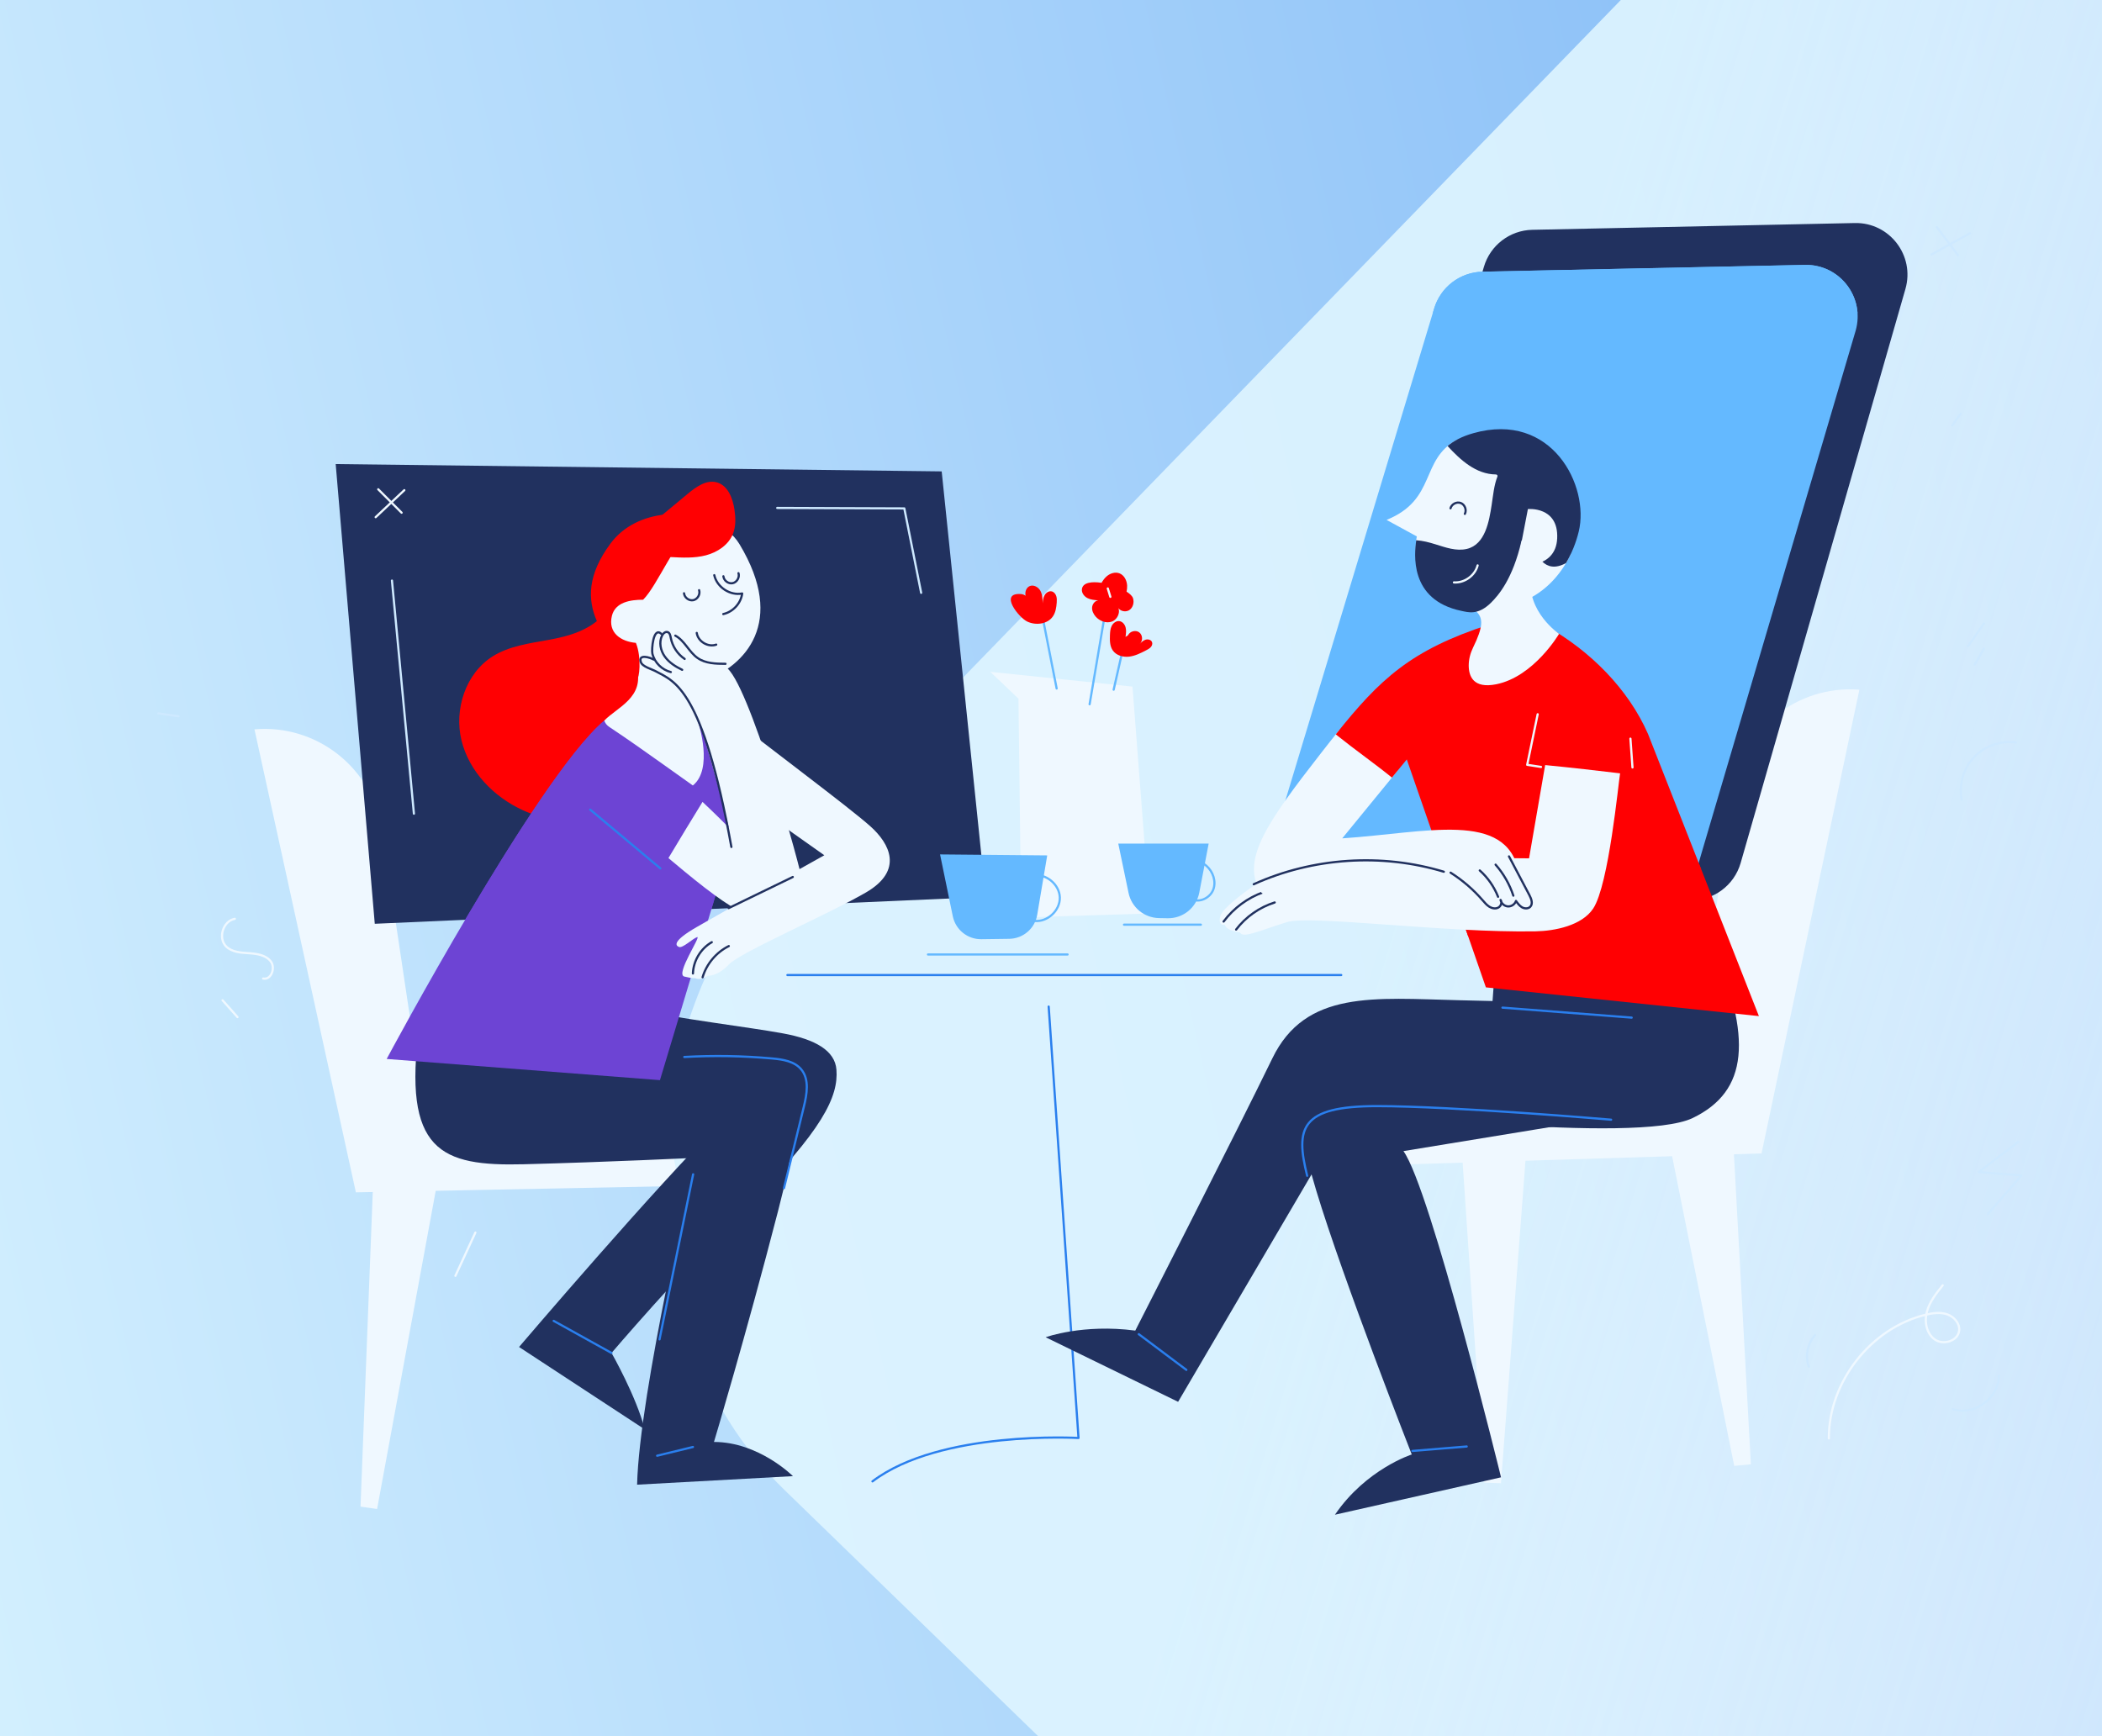 <?xml version="1.0" encoding="UTF-8"?> <svg xmlns="http://www.w3.org/2000/svg" width="1920" height="1586" viewBox="0 0 1920 1586" fill="none"><g clip-path="url(#clip0_6744_119)"><rect width="1920" height="1586" fill="url(#paint0_linear_6744_119)"></rect><rect width="1920" height="1586" fill="url(#paint1_linear_6744_119)"></rect><g filter="url(#filter0_f_6744_119)"><rect x="1968.08" y="-502.344" width="1501.09" height="2208.86" rx="400" transform="rotate(44.147 1968.08 -502.344)" fill="url(#paint2_linear_6744_119)"></rect></g><path d="M344.442 1378.54C362.913 1278.22 381.412 1177.91 399.883 1077.59L341.109 1073.1C337.183 1174.2 333.229 1275.28 329.304 1376.39L344.442 1378.54Z" fill="#EFF8FF"></path><path d="M232.431 666.295L325.067 1089.27L620.318 1083.47L600.068 976.287L377.175 947.314L348.848 758.244C340.347 701.655 289.396 661.405 232.431 666.295Z" fill="#EFF8FF"></path><path d="M1599.27 1337.69C1593.71 1235.85 1588.14 1133.98 1582.58 1032.14L1524.4 1041.58C1544.28 1140.77 1564.17 1239.98 1584.05 1339.16L1599.27 1337.69Z" fill="#EFF8FF"></path><path d="M1371.01 1355C1378.75 1253.29 1386.46 1151.57 1394.2 1049.87L1335.29 1051.65C1342.09 1152.58 1348.93 1253.52 1355.73 1354.46L1371.01 1355Z" fill="#EFF8FF"></path><path d="M1698.4 630.06L1609.02 1053.71L1207.94 1066.09L1333.17 942.85L1555.83 912.182L1582.72 722.913C1590.77 666.24 1641.41 625.622 1698.4 630.06Z" fill="#EFF8FF"></path><path d="M564.086 919.387C629.694 932.276 680.701 937.76 715.101 944.035C744.756 949.433 762.69 959.807 764.017 977.19C765.881 1001.56 752.155 1031.86 681.153 1102.92C618.199 1165.92 558.579 1235.99 558.579 1235.99C558.579 1235.99 580.919 1274.97 588.968 1305.84L474.104 1230.54C474.104 1230.54 602.299 1080.16 659.773 1024L507.855 972.046L564.086 919.387Z" fill="#21315F"></path><path d="M383.05 936.742C367.46 1051.87 402.537 1065.55 478.595 1063.6C554.653 1061.65 634.581 1057.75 634.581 1057.75C634.581 1057.75 583.885 1272.4 581.936 1356.32L724.28 1348.52C724.28 1348.52 693.071 1317.29 652.148 1317.29C652.148 1317.29 681.407 1219.71 710.638 1106.54C739.898 993.359 734.024 962.125 650.199 966.026C582.021 969.191 443.518 966.026 443.518 966.026L383.05 936.742Z" fill="#21315F"></path><path d="M633.112 1072.79C622.888 1123.04 612.636 1173.33 602.412 1223.59" stroke="#2A7FEE" stroke-width="2" stroke-miterlimit="10" stroke-linecap="round" stroke-linejoin="round"></path><path d="M625.034 965.603C651.78 964.105 678.667 964.557 705.357 966.96C715.016 967.836 725.635 969.476 731.849 976.938C739.446 986.068 737.045 999.607 734.221 1011.14C728.177 1035.9 722.133 1060.63 716.117 1085.39" stroke="#2A7FEE" stroke-width="2" stroke-miterlimit="10" stroke-linecap="round" stroke-linejoin="round"></path><path d="M600.237 1329.86C611.139 1327.21 622.041 1324.55 632.943 1321.89" stroke="#2A7FEE" stroke-width="2" stroke-miterlimit="10" stroke-linecap="round" stroke-linejoin="round"></path><path d="M505.736 1206.68C523.332 1216.46 540.955 1226.21 558.55 1235.99" stroke="#2A7FEE" stroke-width="2" stroke-miterlimit="10" stroke-linecap="round" stroke-linejoin="round"></path><path d="M900.345 819.355L649.859 830.378L424.849 840.272L342.323 843.918L306.624 423.943L860.155 430.642L900.345 819.355Z" fill="#21315F"></path><path d="M345.486 447.008C352.604 454.131 359.721 461.254 366.838 468.377" stroke="#EFF8FF" stroke-width="2" stroke-miterlimit="10" stroke-linecap="round" stroke-linejoin="round"></path><path d="M343.143 472.447C351.87 464.221 360.597 455.996 369.324 447.799" stroke="#EFF8FF" stroke-width="2" stroke-miterlimit="10" stroke-linecap="round" stroke-linejoin="round"></path><path d="M709.932 464.023C748.624 464.165 787.317 464.306 826.01 464.447C831.15 490.141 836.262 515.863 841.402 541.557" stroke="#CEE9FF" stroke-width="2" stroke-miterlimit="10" stroke-linecap="round" stroke-linejoin="round"></path><path d="M358.026 530.391C364.72 601.366 371.385 672.342 378.079 743.317" stroke="#CEE9FF" stroke-width="2" stroke-miterlimit="10" stroke-linecap="round" stroke-linejoin="round"></path><path d="M500.37 584.69C483.086 587.8 465.067 590.231 450.183 599.502C425.386 614.963 414.597 648.006 421.545 676.413C428.492 704.82 450.889 727.942 477.437 740.096C516.864 758.13 565.979 752.703 600.52 726.5C635.061 700.298 653.56 654.422 646.866 611.571C642.912 586.245 618.567 528.95 586.483 528.865C567.617 528.837 562.787 548.962 552.507 560.495C538.809 575.843 520.112 581.157 500.37 584.69Z" fill="#FF0002"></path><path d="M551.941 658.323C490.626 710.248 353.196 967.411 353.196 967.411L602.807 986.773L657.654 804.486C657.654 804.486 683.27 772.037 673.216 741.905C663.161 711.774 635.822 649.73 635.822 649.73L551.941 658.323Z" fill="#6D44D4"></path><path d="M657.654 804.459L649.859 830.35L424.849 840.243C467.834 767.402 520.112 685.205 551.941 658.268L635.823 649.646C635.823 649.646 663.162 711.69 673.216 741.821C683.271 772.009 657.654 804.459 657.654 804.459Z" fill="#6D44D4"></path><path d="M675.419 497.068C669.855 487.853 660.507 480.674 649.294 475.953C633.902 478.214 617.437 480.419 606.252 491.952C600.18 498.198 596.396 506.367 592.95 514.253C591.058 518.578 589.25 522.988 587.217 527.256C586.624 528.471 586.059 529.715 585.607 530.987C584.901 532.909 584.251 534.831 583.348 536.668C582.557 538.251 581.455 539.664 580.693 541.276C580.382 541.897 580.184 542.689 579.676 543.226C579.196 543.735 578.518 543.904 577.897 544.159C576.4 544.724 574.988 545.402 573.519 546.081C567.56 548.794 559.765 549.247 555.641 554.956C553.128 558.433 551.744 563.182 551.998 567.422C552.224 571.209 554.031 574.629 556.63 577.371C561.487 582.544 568.407 584.72 573.237 589.921C577.529 594.585 580.975 600.606 581.596 606.994C581.709 608.068 581.653 609.085 581.54 610.075C588.968 637.153 563.69 646.114 551.941 658.296C552.76 660.642 554.342 662.678 556.432 664.034C564.792 669.574 573.067 675.256 581.286 680.994C598.57 693.063 615.657 705.387 632.857 717.57C651.695 702.561 638.082 661.066 638.082 661.066C638.082 661.066 627.632 627.713 644.07 621.635C680.023 608.322 718.744 568.92 675.419 497.068Z" fill="#EFF8FF"></path><path d="M580.834 587.29C567.277 586.103 555.133 578.16 558.917 562.614C561.967 550.092 575.835 547.859 587.414 547.887C600.632 534.97 618.199 490.395 631.868 486.833C641.047 484.431 650.622 483.046 660.196 481.745C631.784 463.062 581.596 464.334 557.759 496.387C515.169 553.682 558.409 586.725 582.02 619.174C583.658 621.435 586.426 600.914 580.834 587.29Z" fill="#FF0002"></path><path d="M636.416 578.217C637.546 586.046 646.753 591.587 654.209 588.901" stroke="#21315F" stroke-width="2" stroke-miterlimit="10" stroke-linecap="round" stroke-linejoin="round"></path><path d="M652.43 525.445C654.859 536.441 666.89 544.355 677.933 542.179C676.747 551.167 669.517 559.053 660.648 560.976" stroke="#21315F" stroke-width="2" stroke-miterlimit="10" stroke-linecap="round" stroke-linejoin="round"></path><path d="M670.872 465.578C669.347 455.176 664.828 443.418 654.717 440.648C645.171 438.047 635.823 444.774 628.197 451.106C615.375 461.734 602.581 472.39 589.759 483.018L600.999 501.872C600.886 506.79 607.326 508.599 612.24 508.881C623.142 509.475 634.241 510.069 644.804 507.299C655.367 504.529 665.478 497.801 669.517 487.654C672.256 480.729 671.945 472.956 670.872 465.578Z" fill="#FF0002"></path><path d="M795.14 754.993C775.088 736.987 694.793 677.459 667.031 654.762C669.177 660.669 671.239 666.633 673.216 672.597C680.446 694.419 686.659 716.523 692.647 738.683L752.945 781.308C752.945 781.308 657.485 834.618 636.048 847.083C614.612 859.548 616.674 863.703 620.148 865.088C623.593 866.473 632.603 857.485 636.754 856.1C640.906 854.715 616.702 890.019 625.005 892.11C633.309 894.174 634.693 893.495 634.693 893.495C640.228 896.265 646.442 891.432 646.442 891.432C646.442 891.432 655.423 892.11 665.816 881.058C676.181 869.978 756.448 835.352 791.017 815.284C825.586 795.158 812.651 770.708 795.14 754.993Z" fill="#EFF8FF"></path><path d="M632.941 889.311C633.337 877.694 640.087 866.501 650.169 860.734" stroke="#21315F" stroke-width="2" stroke-miterlimit="10" stroke-linecap="round" stroke-linejoin="round"></path><path d="M641.753 892.789C645.368 880.55 654.264 869.95 665.703 864.297" stroke="#21315F" stroke-width="2" stroke-miterlimit="10" stroke-linecap="round" stroke-linejoin="round"></path><path d="M733.063 805.277C724.844 768.39 675.617 598.286 659.208 609.338C643.9 619.655 621.08 576.691 613.737 573.299C606.394 569.907 604.614 574.684 604.614 574.684C604.614 574.684 600.745 570.5 596.706 575.079C592.668 579.658 603.852 608.688 603.852 608.688C603.852 608.688 590.182 591.445 587.471 603.628C584.76 615.811 608.173 619.626 623.142 627.456C633.111 632.657 653.079 705.809 665.732 756.038C663.84 754.059 654.435 744.562 641.697 732.577C631.219 749.621 620.826 766.694 610.574 783.879C611.675 784.812 612.777 785.745 613.935 786.706C674.544 837.783 693.862 846.46 717.755 835.606C730.888 829.614 735.322 816.922 733.063 805.277Z" fill="#EFF8FF"></path><path d="M696.094 680.963C705.979 705.356 713.689 730.626 719.083 756.376" stroke="#EFF8FF" stroke-width="2" stroke-miterlimit="10" stroke-linecap="round" stroke-linejoin="round"></path><path d="M597.102 602.553C593.77 600.602 582.84 597.154 585.353 604.842C586.737 609.054 595.464 611.315 598.966 613.237C615.771 622.452 641.7 628.08 668.06 773.727" stroke="#21315F" stroke-width="2" stroke-miterlimit="10" stroke-linecap="round" stroke-linejoin="round"></path><path d="M612.748 613.972C604.558 611.908 597.893 605.322 595.887 597.097C595.04 593.536 596.622 572.477 603.908 578.894" stroke="#21315F" stroke-width="2" stroke-miterlimit="10" stroke-linecap="round" stroke-linejoin="round"></path><path d="M623.114 611.91C617.07 608.999 611.167 605.296 607.242 599.812C603.316 594.329 601.762 586.81 604.671 580.761C605.66 578.726 607.778 576.719 609.896 577.482C611.845 578.189 612.297 580.648 612.692 582.683C614.161 590.428 618.849 597.551 625.373 601.96" stroke="#21315F" stroke-width="2" stroke-miterlimit="10" stroke-linecap="round" stroke-linejoin="round"></path><path d="M616.844 580.676C625.401 585.227 629.271 595.657 637.263 601.169C644.494 606.172 653.87 606.398 662.682 606.426" stroke="#21315F" stroke-width="2" stroke-miterlimit="10" stroke-linecap="round" stroke-linejoin="round"></path><path d="M539.092 739.615C560.472 757.536 581.851 775.428 603.203 793.349" stroke="#2A7FEE" stroke-width="2" stroke-miterlimit="10" stroke-linecap="round" stroke-linejoin="round"></path><path d="M665.62 829.585C685.136 820.116 704.623 810.647 724.139 801.178" stroke="#21315F" stroke-width="2" stroke-miterlimit="10" stroke-linecap="round" stroke-linejoin="round"></path><path d="M930.283 638.283L932.74 838.179L1050.37 834.505L1034.44 627.231L904.554 613.748L930.283 638.283Z" fill="#EFF8FF"></path><path d="M1021.45 770.68L1030.83 815.707C1033.57 828.936 1045.12 838.461 1058.59 838.716L1066.61 838.857C1080.65 839.083 1092.82 829.19 1095.45 815.396L1104.01 770.68H1021.45Z" fill="#64B9FF"></path><path d="M858.659 780.547L956.549 781.451L947.398 835.75C945.28 848.272 934.519 857.487 921.838 857.656L896.363 857.995C883.767 858.165 872.837 849.346 870.295 837.022L858.659 780.547Z" fill="#64B9FF"></path><path d="M943.896 799.738C955.617 797.929 967.733 808.02 968.044 819.864C968.383 831.707 956.832 842.476 945.054 841.317" stroke="#64B9FF" stroke-width="2" stroke-miterlimit="10" stroke-linecap="round" stroke-linejoin="round"></path><path d="M1026.79 588.025C1023.6 602.045 1020.43 616.037 1017.24 630.057" stroke="#64B9FF" stroke-width="2" stroke-miterlimit="10" stroke-linecap="round" stroke-linejoin="round"></path><path d="M952.143 562.785C956.492 584.861 960.841 606.908 965.162 628.984" stroke="#64B9FF" stroke-width="2" stroke-miterlimit="10" stroke-linecap="round" stroke-linejoin="round"></path><path d="M1011.68 546.758C1006.2 578.953 1000.75 611.176 995.27 643.371" stroke="#64B9FF" stroke-width="2" stroke-miterlimit="10" stroke-linecap="round" stroke-linejoin="round"></path><path d="M1034.89 546.446C1034.25 544.496 1032.07 542.432 1029.02 540.51C1029.42 538.645 1029.61 536.779 1029.53 534.885C1029.3 530.221 1026.79 525.331 1022.41 523.72C1018.63 522.335 1014.25 523.692 1011.14 526.264C1009.08 527.96 1007.53 530.108 1006.17 532.426C996.993 531.041 989 532.2 988.238 538.192C987.814 541.584 990.243 544.807 993.265 546.361C996.287 547.916 999.789 548.199 1003.21 548.453C1000.16 548.764 997.84 551.732 997.558 554.785C997.275 557.837 998.716 560.833 1000.69 563.151C1004.34 567.391 1010.49 569.765 1015.72 567.787C1020.94 565.808 1023.94 558.77 1020.8 554.134C1022.19 558.092 1027.66 559.646 1031.28 557.498C1034.84 555.35 1036.22 550.432 1034.89 546.446Z" fill="#FF0002"></path><path d="M964.795 544.524C964.174 542.574 962.705 540.765 960.728 540.285C958.186 539.663 955.56 541.359 954.232 543.592C952.905 545.853 952.594 548.51 952.34 551.11C952.284 547.153 952.171 543.026 950.222 539.578C948.273 536.129 943.783 533.812 940.252 535.564C937.484 536.949 936.213 540.426 936.665 543.507C936.694 543.761 936.807 544.016 936.863 544.27C935.564 543.394 934.095 542.8 932.514 542.687C912.151 541.302 930.706 564.339 938.445 567.9C946.268 571.518 956.859 570.218 961.717 563.123C964.202 559.505 964.88 554.955 965.219 550.573C965.36 548.566 965.445 546.475 964.795 544.524Z" fill="#FF0002"></path><path d="M1052.29 586.613C1051.47 584.493 1048.71 583.73 1046.53 584.352C1044.36 585.002 1042.66 586.641 1041.05 588.252C1044.07 585.567 1043.82 580.084 1040.57 577.681C1037.32 575.278 1032.01 576.692 1030.35 580.366L1028.06 581.836C1028.48 578.953 1028.91 575.985 1028.14 573.158C1027.41 570.332 1025.18 567.703 1022.3 567.42C1019.45 567.138 1016.76 569.201 1015.46 571.773C1014.16 574.346 1013.97 577.314 1013.85 580.197C1013.66 585.03 1013.68 590.231 1016.42 594.188C1019.62 598.796 1025.8 600.52 1031.36 599.87C1036.93 599.22 1042.04 596.591 1047.01 594.019C1048.48 593.256 1050 592.464 1051.11 591.22C1052.26 589.977 1052.89 588.168 1052.29 586.613Z" fill="#FF0002"></path><path d="M1011.88 537.6C1012.67 540.144 1013.43 542.687 1014.22 545.231" stroke="#EFF8FF" stroke-width="2" stroke-miterlimit="10" stroke-linecap="round" stroke-linejoin="round"></path><path d="M933.785 642.551C948.443 643.003 965.615 644.869 973.099 657.475C976.997 664.061 977.223 672.117 977.307 679.777C977.505 695.719 977.703 711.633 977.9 727.575" stroke="#EFF8FF" stroke-width="2" stroke-miterlimit="10" stroke-linecap="round" stroke-linejoin="round"></path><path d="M847.645 871.959H975.133" stroke="#64B9FF" stroke-width="2" stroke-miterlimit="10" stroke-linecap="round" stroke-linejoin="round"></path><path d="M1026.68 844.736H1096.89" stroke="#64B9FF" stroke-width="2" stroke-miterlimit="10" stroke-linecap="round" stroke-linejoin="round"></path><path d="M1079.52 784.248C1087.51 783.711 1095.95 785.661 1101.97 790.975C1107.99 796.261 1111.06 805.221 1108.21 812.712C1105.36 820.202 1095.93 824.923 1088.67 821.531" stroke="#64B9FF" stroke-width="2" stroke-miterlimit="10" stroke-linecap="round" stroke-linejoin="round"></path><path d="M957.876 919.557L985.13 1313.67C985.13 1313.67 858.828 1306.23 796.92 1353.32" stroke="#2A7FEE" stroke-width="2" stroke-miterlimit="10" stroke-linecap="round" stroke-linejoin="round"></path><path d="M719.224 890.754H1225.11" stroke="#2A7FEE" stroke-width="2" stroke-miterlimit="10" stroke-linecap="round" stroke-linejoin="round"></path><path d="M1366.18 875.436L1361.52 939.09L1527.51 942.2L1529.06 890.953L1366.18 875.436Z" fill="#21315F"></path><path d="M1506.63 1014.79C1515.62 989.742 1524.71 964.727 1534.31 939.91C1538.07 930.158 1541.94 920.463 1545.86 910.768L1443.17 926.342C1443.17 926.342 1297.13 930.13 1236.44 941.521C1175.74 952.912 1177.63 1006.05 1202.29 1087.68C1226.95 1169.32 1289.53 1328.73 1289.53 1328.73C1289.53 1328.73 1247.82 1342.02 1219.35 1383.77L1371.07 1349.6C1371.07 1349.6 1306.59 1085.76 1281.93 1051.59L1506.63 1014.79Z" fill="#21315F"></path><path d="M1564.22 862.518C1600.26 947.937 1597.32 996.696 1546.12 1021.37C1494.91 1046.05 1232.34 1014.36 1232.34 1014.36L1076.1 1280.63L955.108 1221.64C955.108 1221.64 989.226 1209.23 1036.98 1215.56C1036.98 1215.56 1131.82 1029.54 1162.16 966.903C1192.49 904.266 1255.08 911.87 1332.86 913.764C1410.61 915.657 1490.28 917.551 1490.28 917.551L1481.78 863.422L1564.22 862.518Z" fill="#21315F"></path><path d="M1193.99 1074.14C1183.14 1030.67 1187.77 1010.49 1257.59 1010.49C1327.4 1010.49 1471.64 1022.9 1471.64 1022.9" stroke="#2A7FEE" stroke-width="2" stroke-miterlimit="10" stroke-linecap="round" stroke-linejoin="round"></path><path d="M1372.37 920.52C1411.71 923.572 1451.05 926.597 1490.4 929.649" stroke="#2A7FEE" stroke-width="2" stroke-miterlimit="10" stroke-linecap="round" stroke-linejoin="round"></path><path d="M1040.2 1218.84C1054.69 1229.69 1069.15 1240.57 1083.64 1251.43" stroke="#2A7FEE" stroke-width="2" stroke-miterlimit="10" stroke-linecap="round" stroke-linejoin="round"></path><path d="M1290.15 1325.51C1306.68 1324.16 1323.2 1322.8 1339.72 1321.44" stroke="#2A7FEE" stroke-width="2" stroke-miterlimit="10" stroke-linecap="round" stroke-linejoin="round"></path><path d="M1399.62 209.944L1694.17 203.753C1725.91 203.075 1749.21 233.376 1740.46 263.931L1589.95 788.348C1583.99 809.124 1564.67 823.2 1543.07 822.465L1249.31 812.544C1218.53 811.498 1196.98 781.649 1205.71 752.083L1355.42 243.778C1361.21 224.048 1379.12 210.368 1399.62 209.944Z" fill="#21315F"></path><path d="M1694.96 302.176L1553.8 780.764L1544.42 813.412C1538.46 834.215 1519.15 848.263 1497.54 847.528L1341.05 842.243L1203.81 837.607C1173.03 836.561 1151.51 806.713 1160.21 777.118L1309.92 281.994C1315.74 262.292 1333.62 248.612 1354.12 248.188L1648.7 241.998C1680.44 241.319 1703.74 271.62 1694.96 302.176Z" fill="#64B9FF"></path><path d="M1696.71 286.063C1695.15 261.84 1674.79 241.46 1648.7 242.025L1354.12 248.215C1333.59 248.668 1315.74 262.32 1309.92 282.021L1308.74 286.063H1696.71Z" fill="#64B9FF"></path><path d="M1552.05 789.365C1550.89 791.768 1549.7 794.142 1548.43 796.488C1540.75 810.593 1530.05 823.68 1515.73 831.397C1507.99 835.552 1499.77 837.672 1491.16 838.972C1480.62 840.527 1470.03 841.346 1459.38 841.629C1417.78 842.675 1376.32 835.947 1334.75 837.219L1357.23 902.005L1606.61 928.264L1552.05 789.365Z" fill="#FF0002"></path><path d="M1553.83 793.945L1544.45 826.592C1538.49 847.396 1519.17 861.444 1497.57 860.709L1341.07 855.424L1271.23 654.142L1356.16 570.334L1412.98 572.369C1452.29 594.501 1487.23 629.212 1505.33 670.536L1553.83 793.945Z" fill="#FF0002"></path><path d="M1273.88 664.629C1276.93 672.741 1279.99 680.825 1283.04 688.938" stroke="#EFF8FF" stroke-width="2" stroke-miterlimit="10" stroke-linecap="round" stroke-linejoin="round"></path><path d="M1447.49 702.729C1435.46 701.372 1423.43 700.1 1411.37 698.941L1396.66 784.135C1356.5 783.711 1195.06 782.524 1178.17 789.731C1158.85 798.013 1117.5 827.014 1114.74 836.653C1112 846.32 1118.86 844.935 1118.86 844.935C1120.24 850.475 1132.64 851.86 1132.64 851.86C1135.38 857.4 1148.83 850.757 1175.46 842.391C1196.61 835.748 1321.02 852.369 1402.73 850.814C1420.18 850.475 1444.95 845.613 1455.29 829.925C1469.55 808.246 1478.28 714.996 1479.83 706.488C1469.04 705.216 1458.28 703.944 1447.49 702.729Z" fill="#EFF8FF"></path><path d="M1404.54 652.502C1401.34 667.907 1398.15 683.283 1394.96 698.688C1399.17 699.339 1403.38 699.989 1407.59 700.639" stroke="#EFF8FF" stroke-width="2" stroke-miterlimit="10" stroke-linecap="round" stroke-linejoin="round"></path><path d="M1489.26 674.803C1489.89 683.565 1490.51 692.328 1491.13 701.09" stroke="#EFF8FF" stroke-width="2" stroke-miterlimit="10" stroke-linecap="round" stroke-linejoin="round"></path><path d="M1117.65 841.884C1126.82 829.616 1139.65 820.147 1154.08 815.031" stroke="#21315F" stroke-width="2" stroke-miterlimit="10" stroke-linecap="round" stroke-linejoin="round"></path><path d="M1129.08 849.204C1137.92 837.587 1150.41 828.825 1164.33 824.443" stroke="#21315F" stroke-width="2" stroke-miterlimit="10" stroke-linecap="round" stroke-linejoin="round"></path><path d="M1387.22 796.32C1375.64 740.212 1303.46 760.733 1226.01 765.878L1276.71 703.891C1258.66 691.934 1240.36 680.232 1223.36 666.834C1217.91 673.59 1212.26 680.797 1206.24 688.514C1157.84 750.671 1134.54 784.166 1150.27 813.025C1164.25 838.691 1360.7 830.72 1403.69 828.656C1407.33 811.894 1382.45 812.799 1387.22 796.32Z" fill="#EFF8FF"></path><path d="M1221.86 672.262C1238.1 685.293 1255.24 697.249 1271.43 710.365L1313.62 658.751L1359.77 570.703C1288.6 593.825 1260.36 620.423 1220.14 670.849C1220.73 671.301 1221.3 671.782 1221.86 672.262Z" fill="#FF0002"></path><path d="M1145.18 807.795C1199.18 783.373 1262.08 779.218 1318.82 796.376" stroke="#21315F" stroke-width="2" stroke-miterlimit="10" stroke-linecap="round" stroke-linejoin="round"></path><path d="M1325 797.223C1335.91 804.148 1345.79 812.656 1354.26 822.436C1356.13 824.585 1357.94 826.789 1360.34 828.316C1362.74 829.814 1365.87 830.464 1368.39 829.22C1370.93 827.977 1372.31 824.415 1370.65 822.125C1371.24 825.291 1374.15 827.835 1377.34 828.061C1380.53 828.259 1383.75 826.111 1384.74 823.058C1386.29 825.291 1387.96 827.581 1390.3 828.909C1392.67 830.238 1395.98 830.294 1397.84 828.288C1400.38 825.517 1398.75 821.136 1397 817.801C1390.78 805.986 1384.54 794.171 1378.33 782.355" stroke="#21315F" stroke-width="2" stroke-miterlimit="10" stroke-linecap="round" stroke-linejoin="round"></path><path d="M1351.64 795.189C1358.98 801.747 1364.77 810.086 1368.36 819.244" stroke="#21315F" stroke-width="2" stroke-miterlimit="10" stroke-linecap="round" stroke-linejoin="round"></path><path d="M1366.1 789.904C1373.33 798.13 1378.89 807.825 1382.31 818.227" stroke="#21315F" stroke-width="2" stroke-miterlimit="10" stroke-linecap="round" stroke-linejoin="round"></path><path d="M1314.27 535.425C1346.1 560.638 1363.89 553.939 1345.59 591.448C1343.08 596.592 1341.53 602.246 1341.55 607.983C1341.58 617.735 1345.73 629.296 1366.66 625.113C1401.12 618.216 1424.08 579.039 1424.08 579.039C1424.08 579.039 1394.23 558.857 1398.35 527.115C1402.5 495.4 1314.27 535.425 1314.27 535.425Z" fill="#EFF8FF"></path><path d="M1427.92 468.659C1423.63 458.568 1413.54 451.926 1404.2 447.036C1394.65 442.033 1384.74 437.765 1374.99 433.101C1358.89 425.384 1341.75 416.17 1330.68 401.754C1296.9 420.212 1312.44 456.335 1266.51 474.963L1294.16 490.056C1294.16 490.056 1282.24 541.048 1339.58 553.005C1387.17 562.898 1419.39 538.589 1434.76 506.253C1425.92 495.003 1433.15 480.927 1427.92 468.659Z" fill="#EFF8FF"></path><path d="M1362.03 550.49C1368.78 543.763 1381.74 528.923 1389.71 494.297C1390.92 489.068 1404.9 509.194 1408.69 512.981C1413.6 517.843 1420.41 519.793 1430.38 514.423C1435.69 505.462 1439.61 495.654 1442.04 485.62C1452.15 444.041 1417.58 375.468 1345.79 395.734C1335.26 398.702 1327.83 402.744 1322.24 407.465C1333.99 420.213 1348.16 433.3 1366.46 433.441C1367.28 433.441 1368.16 434.346 1367.82 435.222C1364.57 443.475 1363.84 452.69 1362.48 461.396C1360.25 475.755 1356.81 497.435 1339.86 501.449C1330.17 503.738 1320.34 500.092 1311.22 497.265C1305.4 495.456 1299.5 493.902 1293.57 493.563C1292.1 505.236 1286.57 548.003 1334.86 558.065C1340.99 559.281 1349.94 562.475 1362.03 550.49Z" fill="#21315F"></path><path d="M1395.61 465.042L1385.73 516.317C1385.73 516.317 1421.03 521.263 1422.36 491.81C1423.68 462.357 1395.61 465.042 1395.61 465.042Z" fill="#EFF8FF"></path><path d="M1328.05 532.062C1337.66 532.74 1347.26 525.843 1349.69 516.516" stroke="#EFF8FF" stroke-width="2" stroke-miterlimit="10" stroke-linecap="round" stroke-linejoin="round"></path><path d="M1324.92 464.336C1325.94 460.491 1330.62 458.117 1334.32 459.559C1338.02 461 1339.86 465.918 1338.02 469.452" stroke="#21315F" stroke-width="2" stroke-miterlimit="10" stroke-linecap="round" stroke-linejoin="round"></path><path d="M638.576 539.163C639.81 542.943 637.162 547.483 633.273 548.282C629.383 549.08 625.171 545.948 624.794 541.984" stroke="#21315F" stroke-width="2" stroke-miterlimit="10" stroke-linecap="round" stroke-linejoin="round"></path><path d="M674.537 523.635C675.771 527.415 673.123 531.955 669.234 532.754C665.344 533.553 661.132 530.42 660.755 526.457" stroke="#21315F" stroke-width="2" stroke-miterlimit="10" stroke-linecap="round" stroke-linejoin="round"></path><path d="M1790.98 377.869C1788.41 381.431 1785.87 384.964 1783.3 388.525" stroke="#CEE9FF" stroke-width="2" stroke-miterlimit="10" stroke-linecap="round" stroke-linejoin="round"></path><path d="M1841.45 678.363C1827.56 676.356 1812.84 681.444 1803.16 691.62C1793.47 701.796 1789.12 716.777 1791.8 730.542" stroke="#CEE9FF" stroke-width="2" stroke-miterlimit="10" stroke-linecap="round" stroke-linejoin="round"></path><path d="M203.312 913.818C207.859 918.934 212.406 924.051 216.925 929.167" stroke="#EFF8FF" stroke-width="2" stroke-miterlimit="10" stroke-linecap="round" stroke-linejoin="round"></path><path d="M1774.49 1174.2C1768.59 1181.55 1762.51 1189.21 1760.06 1198.31C1757.57 1207.42 1759.66 1218.47 1767.43 1223.81C1775.2 1229.15 1788.44 1225.03 1789.51 1215.64C1790.28 1209 1784.88 1202.84 1778.56 1200.69C1772.23 1198.54 1765.28 1199.53 1758.79 1201.11C1708.74 1213.29 1670.27 1262.51 1670.5 1314.06" stroke="#EFF8FF" stroke-width="2" stroke-miterlimit="10" stroke-linecap="round" stroke-linejoin="round"></path><path d="M1783.89 1287.35C1803.18 1293.91 1826.4 1276.72 1825.78 1256.34" stroke="#CEE9FF" stroke-width="2" stroke-miterlimit="10" stroke-linecap="round" stroke-linejoin="round"></path><path d="M1657.85 1219.71C1651.04 1227.4 1648.78 1238.85 1652.14 1248.54" stroke="#CEE9FF" stroke-width="2" stroke-miterlimit="10" stroke-linecap="round" stroke-linejoin="round"></path><path d="M144.651 651.709C150.78 652.585 156.909 653.461 163.037 654.338" stroke="#CEE9FF" stroke-width="2" stroke-miterlimit="10" stroke-linecap="round" stroke-linejoin="round"></path><path d="M434.225 1126.01C428.153 1139.18 422.053 1152.35 415.98 1165.5" stroke="#EFF8FF" stroke-width="2" stroke-miterlimit="10" stroke-linecap="round" stroke-linejoin="round"></path><path d="M1769.15 207.512C1775.56 216.048 1781.97 224.556 1788.39 233.092" stroke="#CEE9FF" stroke-width="2" stroke-miterlimit="10" stroke-linecap="round" stroke-linejoin="round"></path><path d="M1764.21 232.471C1775.93 226.026 1787.68 219.581 1799.4 213.137" stroke="#CEE9FF" stroke-width="2" stroke-miterlimit="10" stroke-linecap="round" stroke-linejoin="round"></path><path d="M1843.46 1043.28C1831.43 1052.43 1819.4 1061.59 1807.34 1070.75C1820.36 1071.77 1833.4 1072.81 1846.42 1073.83C1836.17 1085.62 1825.89 1097.38 1815.64 1109.16" stroke="#CEE9FF" stroke-width="2" stroke-miterlimit="10" stroke-linecap="round" stroke-linejoin="round"></path><path d="M214.496 839.395C203.736 841.232 198.822 857.117 206.645 864.721C211.926 869.865 220.032 870.346 227.403 870.798C234.746 871.278 242.965 872.494 247.399 878.401C251.833 884.309 247.597 895.502 240.395 893.948" stroke="#EFF8FF" stroke-width="2" stroke-miterlimit="10" stroke-linecap="round" stroke-linejoin="round"></path><path d="M1812.17 569.541C1807.31 576.494 1802.45 583.448 1797.59 590.373" stroke="#CEE9FF" stroke-width="2" stroke-miterlimit="10" stroke-linecap="round" stroke-linejoin="round"></path><path d="M1812.16 592.463C1809.4 597.325 1806.6 602.186 1803.83 607.048" stroke="#CEE9FF" stroke-width="2" stroke-miterlimit="10" stroke-linecap="round" stroke-linejoin="round"></path></g><defs><filter id="filter0_f_6744_119" x="445.236" y="-486.721" width="2584.34" height="2599.25" filterUnits="userSpaceOnUse" color-interpolation-filters="sRGB"><feFlood flood-opacity="0" result="BackgroundImageFix"></feFlood><feBlend mode="normal" in="SourceGraphic" in2="BackgroundImageFix" result="shape"></feBlend><feGaussianBlur stdDeviation="75" result="effect1_foregroundBlur_6744_119"></feGaussianBlur></filter><linearGradient id="paint0_linear_6744_119" x1="-7.46145e-05" y1="-185.427" x2="2112.42" y2="958.152" gradientUnits="userSpaceOnUse"><stop stop-color="#CEE9FF"></stop><stop offset="0.472" stop-color="#64B9FF"></stop></linearGradient><linearGradient id="paint1_linear_6744_119" x1="-1066.67" y1="2035.37" x2="4489.58" y2="778.917" gradientUnits="userSpaceOnUse"><stop stop-color="#EFF8FF"></stop><stop offset="0.173" stop-color="#D8F3FF"></stop><stop offset="1" stop-color="#2A7FEE"></stop></linearGradient><linearGradient id="paint2_linear_6744_119" x1="2116.38" y1="405.905" x2="3324.52" y2="-214.365" gradientUnits="userSpaceOnUse"><stop stop-color="#DFF5FF" stop-opacity="0.9"></stop><stop offset="1" stop-color="white" stop-opacity="0.5"></stop></linearGradient><clipPath id="clip0_6744_119"><rect width="1920" height="1586" fill="white"></rect></clipPath></defs></svg> 